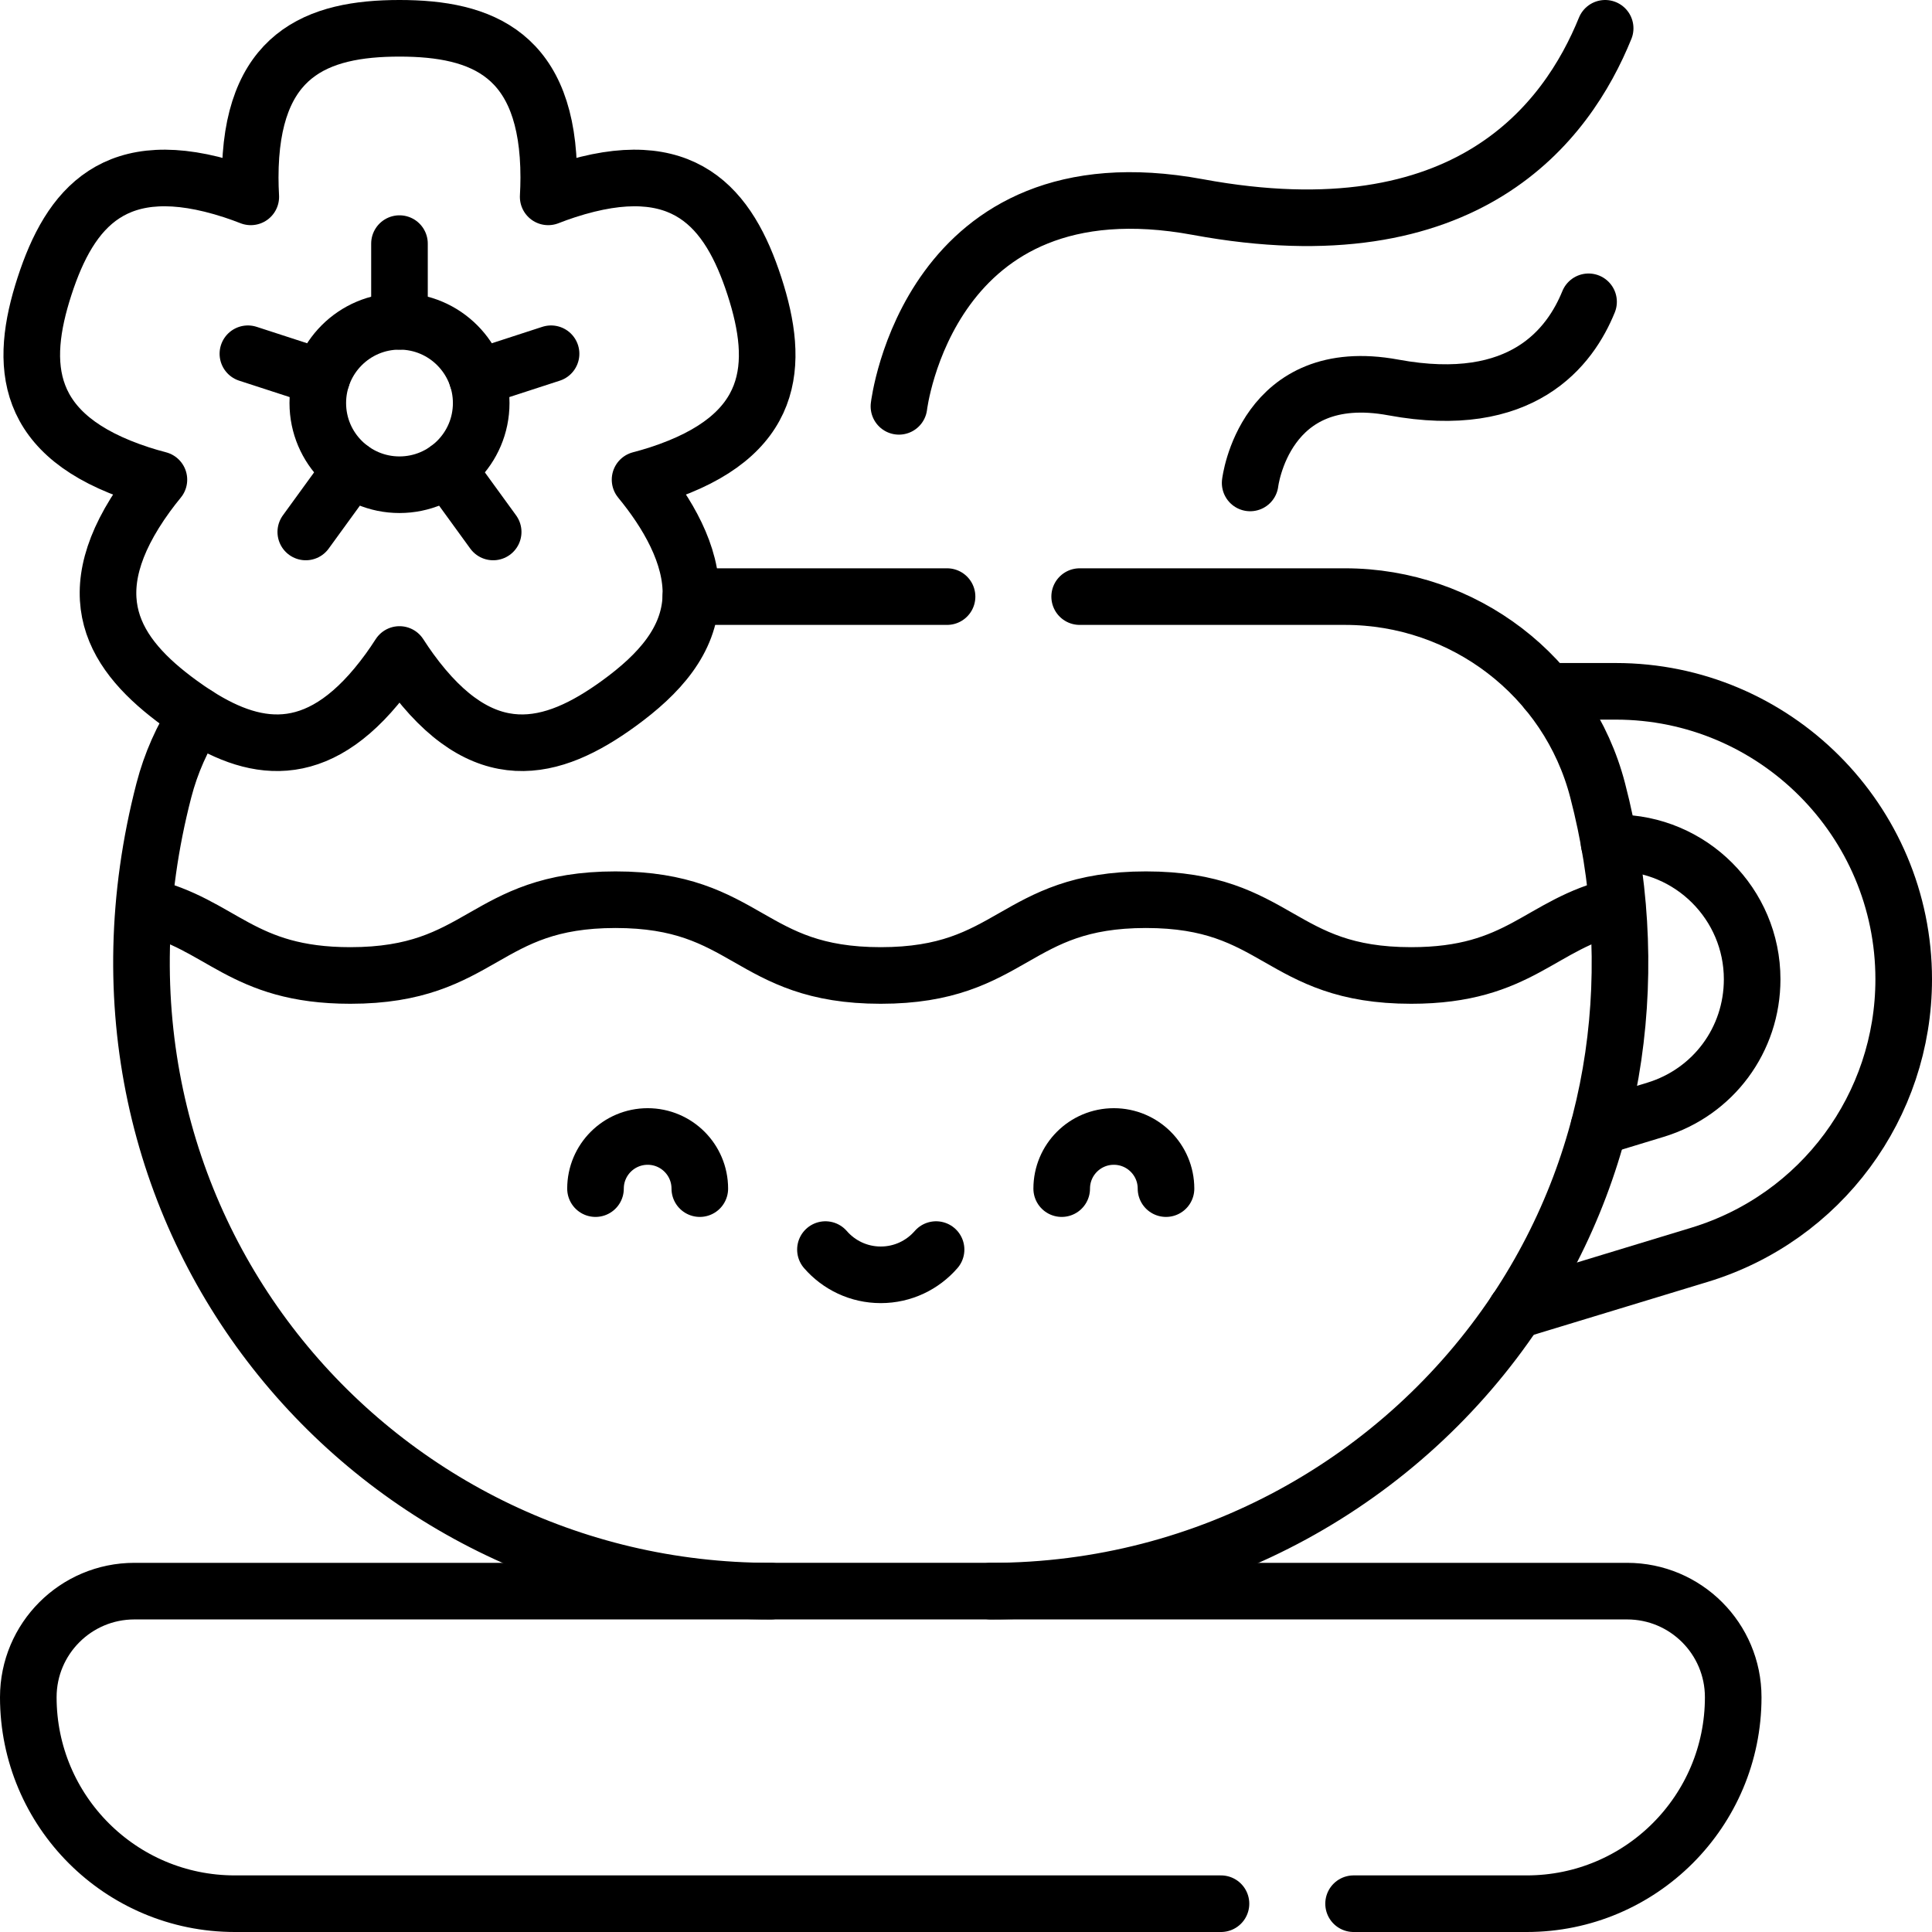 <?xml version="1.0" encoding="UTF-8"?> <svg xmlns="http://www.w3.org/2000/svg" xmlns:xlink="http://www.w3.org/1999/xlink" version="1.1" id="Capa_1" x="0px" y="0px" viewBox="0 0 512 512" style="enable-background:new 0 0 512 512;" xml:space="preserve" width="512" height="512"> <g> <g> <g> <path style="fill:none;stroke:#000000;stroke-width:15;stroke-linecap:round;stroke-linejoin:round;stroke-miterlimit:10;" d="&#10;&#9;&#9;&#9;&#9;M185.456,314.997c0-7.631-6.185-13.816-13.816-13.816c-7.631,0-13.826,6.185-13.826,13.816"></path> <path style="fill:none;stroke:#000000;stroke-width:15;stroke-linecap:round;stroke-linejoin:round;stroke-miterlimit:10;" d="&#10;&#9;&#9;&#9;&#9;M281.362,314.997c0-7.631,6.185-13.816,13.816-13.816c7.631,0,13.826,6.185,13.826,13.816"></path> <path style="fill:none;stroke:#000000;stroke-width:15;stroke-linecap:round;stroke-linejoin:round;stroke-miterlimit:10;" d="&#10;&#9;&#9;&#9;&#9;M218.75,331.152c3.564,4.096,8.805,6.687,14.659,6.687c5.854,0,11.095-2.59,14.659-6.687"></path> <path style="fill:none;stroke:#000000;stroke-width:15;stroke-linecap:round;stroke-linejoin:round;stroke-miterlimit:10;" d="&#10;&#9;&#9;&#9;&#9;M183.087,158.106c0.395-11.109-6.373-22.369-13.464-30.985c1.637-0.432,3.273-0.894,4.91-1.426&#10;&#9;&#9;&#9;&#9;c31.165-10.131,32.149-29.077,25.402-49.851c-6.757-20.784-18.685-35.533-49.851-25.402c-1.637,0.532-3.243,1.115-4.809,1.727&#10;&#9;&#9;&#9;&#9;c0.09-1.687,0.151-3.384,0.151-5.111c0-32.772-17.711-39.559-39.559-39.559c-21.848,0-39.559,6.787-39.559,39.559&#10;&#9;&#9;&#9;&#9;c0,1.727,0.06,3.424,0.151,5.111c-1.566-0.612-3.163-1.195-4.799-1.727c-31.175-10.131-43.103,4.619-49.861,25.402&#10;&#9;&#9;&#9;&#9;c-6.747,20.774-5.763,39.72,25.402,49.851c1.637,0.532,3.273,0.994,4.91,1.426c-1.074,1.305-2.118,2.651-3.133,4.036&#10;&#9;&#9;&#9;&#9;c-19.258,26.517-8.926,42.421,8.755,55.262c1.486,1.084,2.982,2.109,4.488,3.072c16.285,10.372,33.133,12.45,50.774-11.828&#10;&#9;&#9;&#9;&#9;c1.004-1.386,1.958-2.801,2.871-4.217c0.914,1.416,1.868,2.831,2.872,4.217c19.268,26.517,37.591,21.597,55.262,8.755&#10;&#9;&#9;&#9;&#9;C174.693,178.649,182.685,169.773,183.087,158.106z"></path> <path style="fill:none;stroke:#000000;stroke-width:15;stroke-linecap:round;stroke-linejoin:round;stroke-miterlimit:10;" d="&#10;&#9;&#9;&#9;&#9;M127.523,106.81c0,12.004-9.751,21.647-21.657,21.647c-11.934,0-21.647-9.671-21.647-21.647c0-11.958,9.689-21.657,21.647-21.657&#10;&#9;&#9;&#9;&#9;C117.883,85.152,127.523,94.927,127.523,106.81z"></path> <path style="fill:none;stroke:#000000;stroke-width:15;stroke-linecap:round;stroke-linejoin:round;stroke-miterlimit:10;" d="&#10;&#9;&#9;&#9;&#9;M262.607,421.667h168.598c15.523,0,28.113,12.591,28.113,28.113c0,30.222-24.499,54.72-54.72,54.72h-45.885"></path> <path style="fill:none;stroke:#000000;stroke-width:15;stroke-linecap:round;stroke-linejoin:round;stroke-miterlimit:10;" d="&#10;&#9;&#9;&#9;&#9;M204.212,421.667H35.613c-15.522,0-28.113,12.591-28.113,28.113c0,30.232,24.499,54.72,54.72,54.72h261.352"></path> <path style="fill:none;stroke:#000000;stroke-width:15;stroke-linecap:round;stroke-linejoin:round;stroke-miterlimit:10;" d="&#10;&#9;&#9;&#9;&#9;M401.737,347.338c-29.931,44.871-81.337,74.329-139.13,74.329h-58.395c-106.436,0-190.143-98.967-160.787-212.214&#10;&#9;&#9;&#9;&#9;c1.877-7.239,4.88-13.946,8.795-19.96"></path> <path style="fill:none;stroke:#000000;stroke-width:15;stroke-linecap:round;stroke-linejoin:round;stroke-miterlimit:10;" d="&#10;&#9;&#9;&#9;&#9;M286.121,158.106h70.303c31.528,0,59.141,21.138,66.969,51.347c11.997,46.056,6.271,95.998-21.647,137.875"></path> <line style="fill:none;stroke:#000000;stroke-width:15;stroke-linecap:round;stroke-linejoin:round;stroke-miterlimit:10;" x1="250.98" y1="158.106" x2="183.087" y2="158.106"></line> <path style="fill:none;stroke:#000000;stroke-width:15;stroke-linecap:round;stroke-linejoin:round;stroke-miterlimit:10;" d="&#10;&#9;&#9;&#9;&#9;M409.97,183.207h18.223c42.079,0,76.307,34.238,76.307,76.307c0,33.548-21.872,63.209-54.098,73.014l-48.656,14.799l-0.01,0.01"></path> <path style="fill:none;stroke:#000000;stroke-width:15;stroke-linecap:round;stroke-linejoin:round;stroke-miterlimit:10;" d="&#10;&#9;&#9;&#9;&#9;M426.416,223.369h1.777c19.93,0,36.146,16.215,36.146,36.145c0,16.025-10.302,29.92-25.623,34.589l-14.98,4.558"></path> <path style="fill:none;stroke:#000000;stroke-width:15;stroke-linecap:round;stroke-linejoin:round;stroke-miterlimit:10;" d="&#10;&#9;&#9;&#9;&#9;M331.303,127.985c0,0,3.725-31.627,37.953-25.302c34.238,6.326,46.889-10.793,51.728-22.701"></path> <path style="fill:none;stroke:#000000;stroke-width:15;stroke-linecap:round;stroke-linejoin:round;stroke-miterlimit:10;" d="&#10;&#9;&#9;&#9;&#9;M238.229,107.683c0,0,7.761-66.016,79.209-52.813C388.885,68.074,415.291,32.35,425.382,7.5"></path> <path style="fill:none;stroke:#000000;stroke-width:15;stroke-linecap:round;stroke-linejoin:round;stroke-miterlimit:10;" d="&#10;&#9;&#9;&#9;&#9;M38.274,240.086c20.523,4.809,25.633,18.424,54.57,18.424c35.142,0,35.142-20.081,70.273-20.081&#10;&#9;&#9;&#9;&#9;c35.141,0,35.141,20.081,70.283,20.081c35.141,0,35.141-20.081,70.283-20.081s35.141,20.081,70.293,20.081&#10;&#9;&#9;&#9;&#9;c28.936,0,34.047-13.615,54.57-18.424"></path> <line style="fill:none;stroke:#000000;stroke-width:15;stroke-linecap:round;stroke-linejoin:round;stroke-miterlimit:10;" x1="105.866" y1="85.152" x2="105.866" y2="64.56"></line> <line style="fill:none;stroke:#000000;stroke-width:15;stroke-linecap:round;stroke-linejoin:round;stroke-miterlimit:10;" x1="85.273" y1="100.113" x2="65.694" y2="93.747"></line> <line style="fill:none;stroke:#000000;stroke-width:15;stroke-linecap:round;stroke-linejoin:round;stroke-miterlimit:10;" x1="93.135" y1="124.32" x2="81.036" y2="140.977"></line> <line style="fill:none;stroke:#000000;stroke-width:15;stroke-linecap:round;stroke-linejoin:round;stroke-miterlimit:10;" x1="118.597" y1="124.32" x2="130.696" y2="140.977"></line> <line style="fill:none;stroke:#000000;stroke-width:15;stroke-linecap:round;stroke-linejoin:round;stroke-miterlimit:10;" x1="126.459" y1="100.113" x2="146.037" y2="93.747"></line> </g> </g> </g> </svg> 